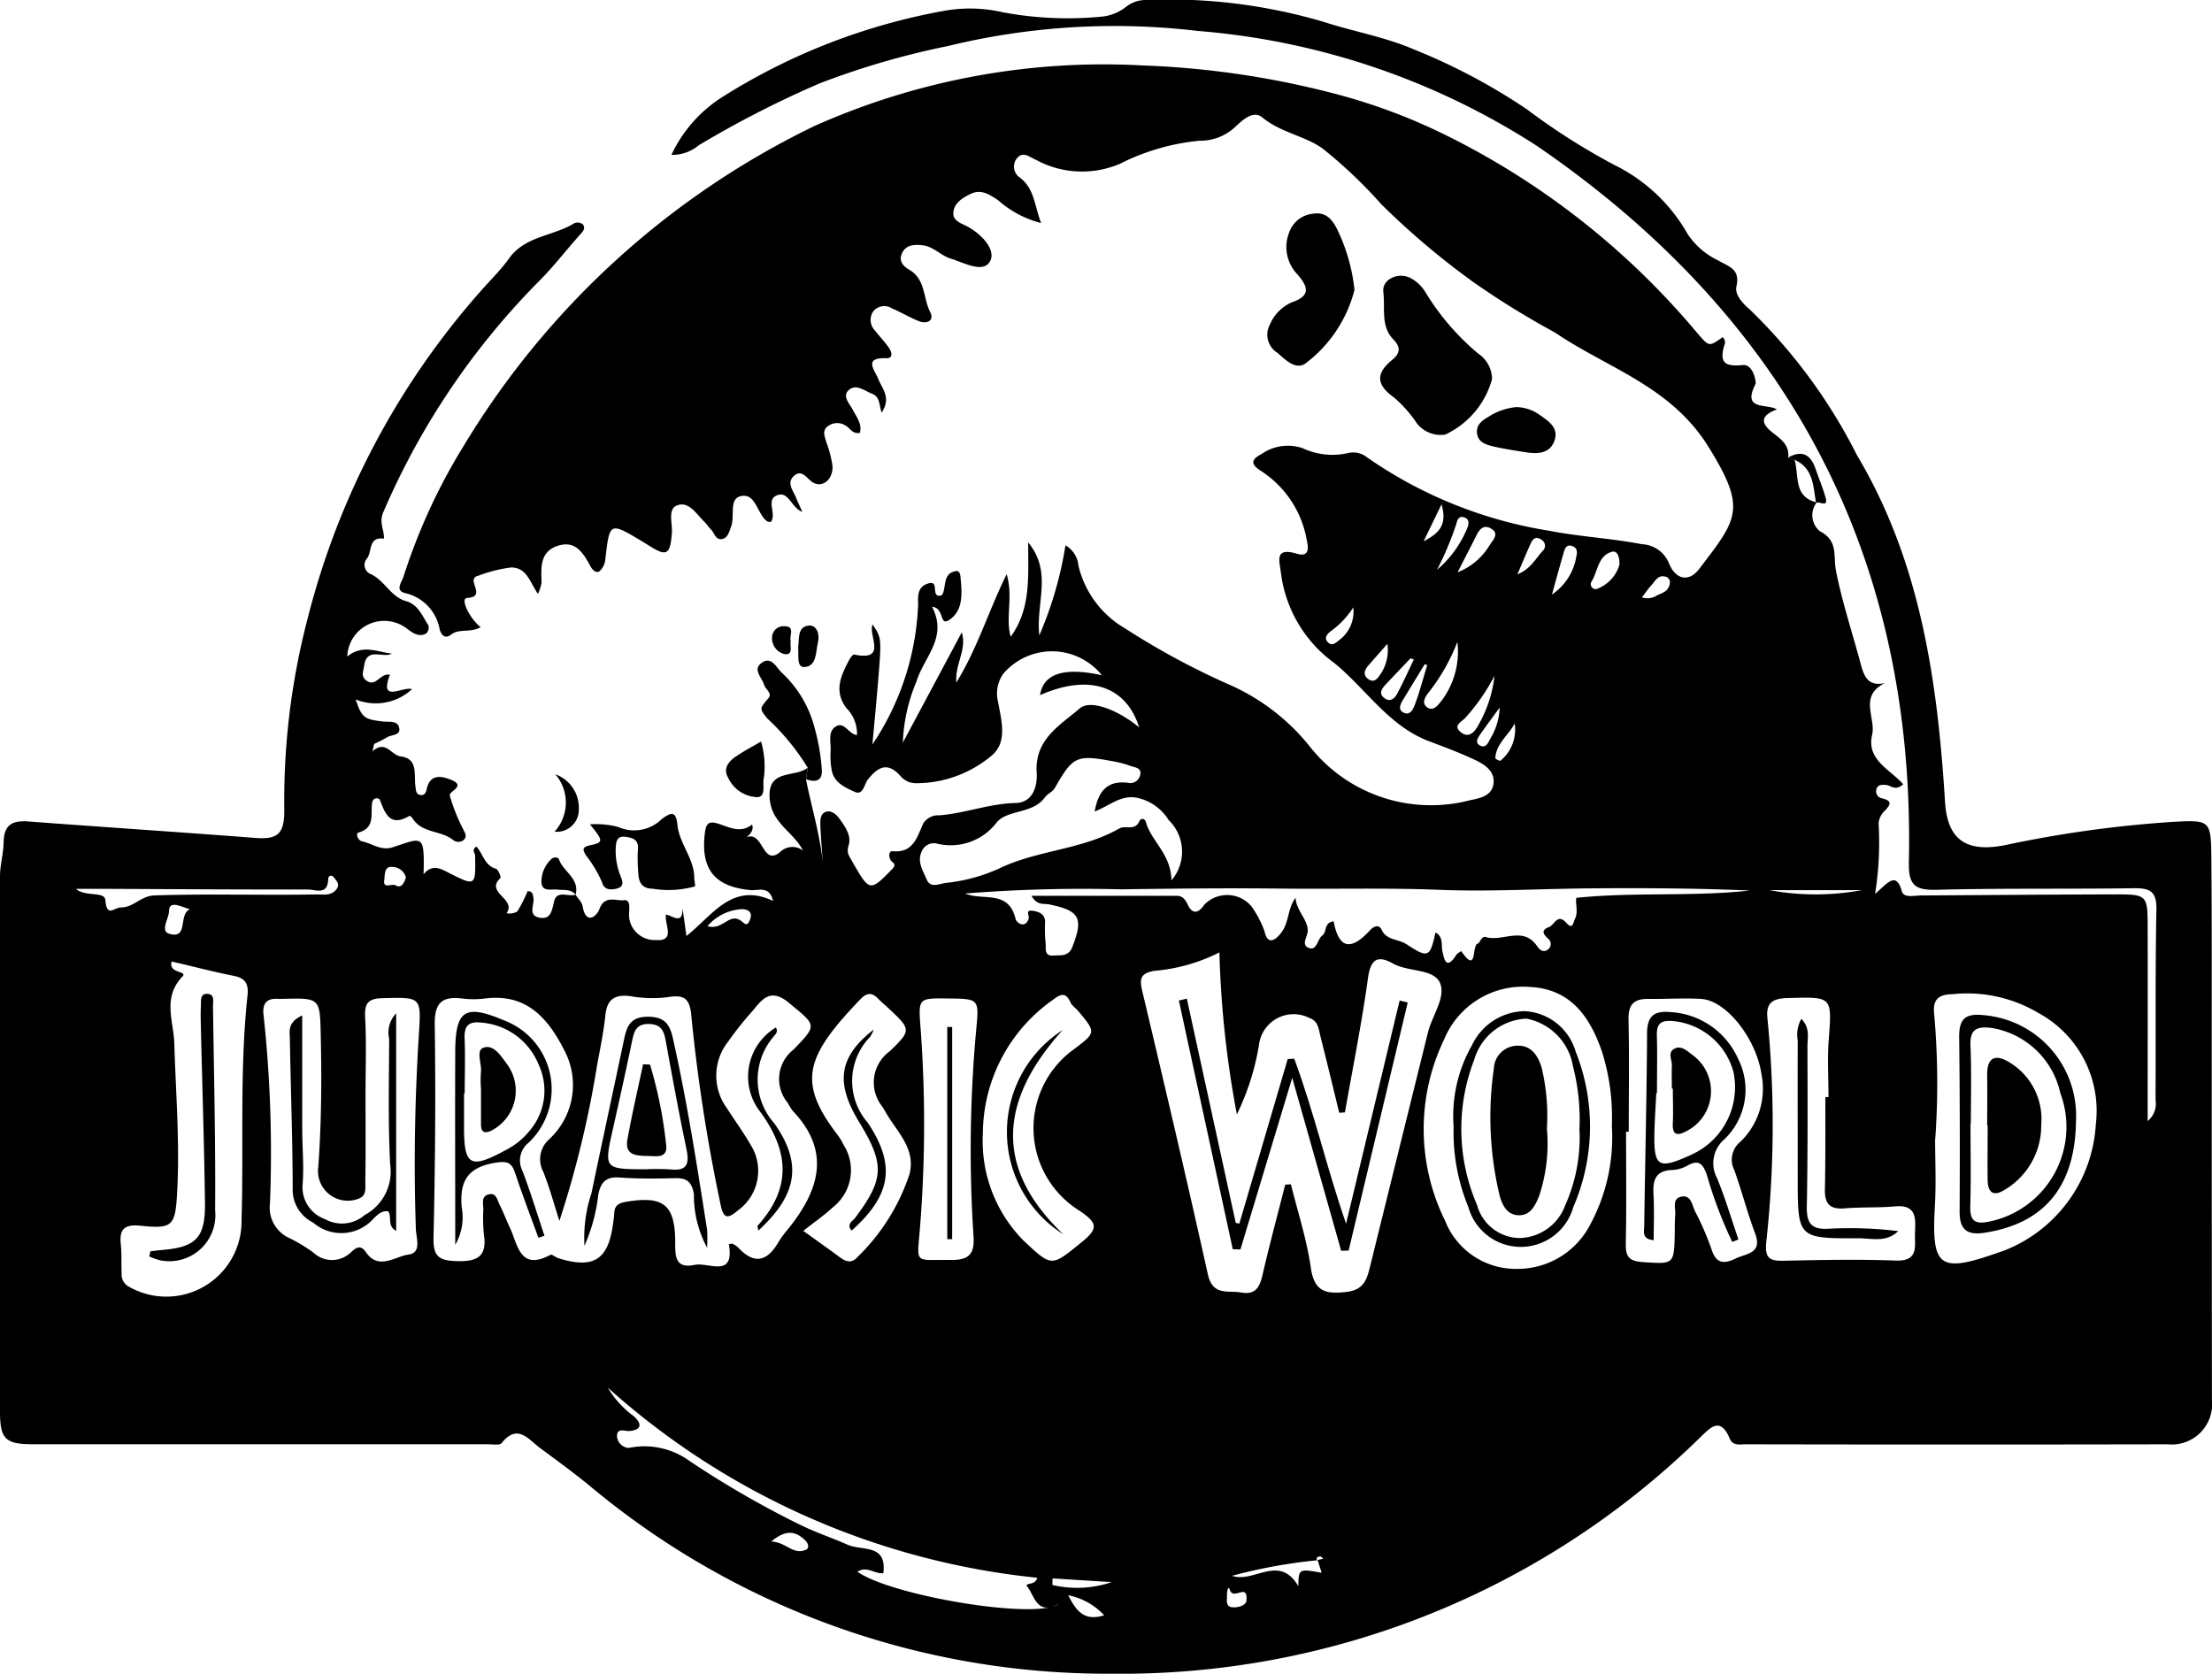 <svg xmlns="http://www.w3.org/2000/svg" width="77.757" height="58.836" viewBox="0 0 77.757 58.836">
  <g id="Artwork_27" data-name="Artwork 27" transform="translate(38.878 29.418)">
    <g id="Group_1664" data-name="Group 1664" transform="translate(-38.878 -29.418)">
      <path id="Path_11675" data-name="Path 11675" d="M20.233,31.456c.086.133.224.256.248.4.109.672.5.356.59.1.184-.506.6-.275.858-.311.278-.039.169.373.185.586a.9.9,0,0,0,.935.814c.718.054.3-.553.361-.894.221.025.59.389.583-.223l.137.974c.93-.73,1.6-1.908,3.044-1.233-.127-.548-.528-.356-.778-.378-1.282-.115-1.783-.742-1.614-2.04.045-.347.18-.387.48-.291.386.124.779.344,1.173.025.11.257-.226.46-.192.447.6-.235.547,1.044,1.182.518a.614.614,0,0,1,.805-.049c-.342-.653-1.069-.947-1.167-1.759-.137-1.146.879-.783,1.328-1.154l-.059.407c.192.967.484,1.916.59,2.909-.03-.447-.07-.893-.085-1.34-.005-.155.011-.354.178-.42.2-.08.387.09.477.213.2.275.446.613.343.946-.087.282,0,.356.127.587.6,1.052.616,1.073,1.4.26.177-.184.011-.218-.046-.3-.091-.14-.067-.338.057-.327.744.068.86-.5,1.088-.986a.618.618,0,0,1,.557-.276c.905-.068,1.759-.414,2.681-.432.611-.012.774-.6.743-1.062-.08-1.175.816-1.666,1.512-2.264.379-.326,1.352.056,2.09.666-.457-1.462-1.776-1.891-3.483-1.132.111-.757.844-.994,2.173-.7a2.251,2.251,0,0,0-3.465-.054,1.2,1.2,0,0,0-.184.993c.116.647.328,1.385-.193,1.857a4.127,4.127,0,0,1-2.72,1,.722.722,0,0,1-.5-.232c-.455-.528-.794-.36-1.163.1-.131.164-.163.574-.466.435-.322-.148-.712-.314-.8-.732a2.692,2.692,0,0,1-.044-.721c.016-.286-.107-.644.164-.833.314-.219.462.262.762.29a1.275,1.275,0,0,0-.374-.951c-.439-.587-.2-1.11.074-1.643.048-.093.149-.247.2-.237,1.185.248.487-.67.647-1.057.318.47.32.47.195,2-.059.721-.129,1.44-.2,2.219a9.463,9.463,0,0,0,1.607-4.918c-.008-.309-.022-.612.329-.734.436-.151.123.407.409.427.025-.009.1-.013.114-.046.146-.286.009-.749.477-.824.161-.026.159.19.17.313.049.519.071,1.084-.4,1.4-.366.247-.156-.411-.61-.461.569,1.09-.291,1.773-.546,2.628a6.018,6.018,0,0,0-.479,2.149l2.071-3.877c.19.615-.248,1.115-.191,1.765.74-1.2,1.114-2.474,1.768-3.809.239.815-.05,1.5.142,2.2.715-.986.613-2.092.615-3.318.866,1.063.265,2.1.391,3.271a13.155,13.155,0,0,0,.92-3.167.922.922,0,0,1,.457.721,3.482,3.482,0,0,0,1.639,2.2,26.577,26.577,0,0,0,3.683,1.986,7.466,7.466,0,0,1,2.813,2.17,5.426,5.426,0,0,0,5.634,1.882c.328-.066.747-.142.816-.553.073-.44-.28-.688-.619-.849-.53-.253-1.084-.46-1.634-.667-1.425-.536-2.216-1.835-3.33-2.745a4.629,4.629,0,0,1-1.883-3.156c-.046-.427-.256-.938.564-.693.43.129.408-.2.341-.486a3.636,3.636,0,0,0-1.594-2.416c-.363-.223-.393-.4,0-.6a1.614,1.614,0,0,1,1.453-.208,2.461,2.461,0,0,0,1.576.175.777.777,0,0,1,.683.145,15.45,15.45,0,0,0,6.418,2.584c1.054.206,2.163.262,3.241.47a1.08,1.08,0,0,1,.961.682c.227.557.691.67,1.06.185,1.346-1.768,1.682-2.1.321-4.293-1.33-2.141-3.553-2.76-5.4-4.019a28.954,28.954,0,0,1-2.872-1.776,27.246,27.246,0,0,1-3.229-2.732A16.553,16.553,0,0,0,46.591,5.3c-.59-.5-1.535-.607-2.214-1.169-.336-.278-.714.109-.98.352a1.793,1.793,0,0,1-1.229.464,7.826,7.826,0,0,0-2.792.807,3.39,3.39,0,0,1-2.955-.133c-.242-.1-.476-.341-.7-.021a.466.466,0,0,0,.139.65c.5.382.5.964.738,1.591a3.627,3.627,0,0,1-1.517-.807c-.3-.193-.588-.4-.964-.217-.268.134-.551.3-.6.609-.059.341.278.421.5.542.5.273,1,.82.787,1.214-.238.443-.924.048-1.38-.09-.345-.1-.618-.435-1.008-.472-.267-.026-.557-.023-.7.266s.036.475.252.6c.571.334.479.992.729,1.481.157.307-.112.438-.4.321-.323-.129-.625-.312-.946-.449a.494.494,0,0,0-.656.111.529.529,0,0,0,.064.67c.161.213.352.4.5.625.086.127.152.357-.107.347-.82-.031-.393.437-.282.721.14.358.47.668.122,1.19-.094-.279-.057-.552-.332-.659s-.556-.358-.814-.14.018.482.134.706c.131.255.33.489.248.805-.262.057-.342-.169-.5-.251a.537.537,0,0,0-.6,0c-.251.166-.135.373-.082.575a3.952,3.952,0,0,1,.22.851c.014.493-.381.777-.709.558-.207-.138-.382-.482-.667-.2-.237.236-.009.5.091.741.061.148.129.293.222.505-.389-.143-.475-.743-.886-.584s-.006.65-.219.94c-.046-.009-.107,0-.142-.031-.348-.265-.386-1-.917-.877-.424.095-.2.707-.339,1.068-.063.169-.108.393-.309.437-.235.052-.274-.213-.4-.335-.078-.073-.13-.173-.208-.246-.287-.271-.55-.748-.964-.607-.361.122-.178.621-.2.956-.059.8-.177.87-.844.441-.068-.044-.137-.085-.206-.127-1.144-.685-1.139-.685-1.291.644a.635.635,0,0,1-.208.41c-.115.082-.248-.054-.313-.175-.253-.469-.533-.935-1.169-.715-.615.213-.567.766-.55,1.285a1.6,1.6,0,0,1-.127.4c-.292-.419-.387-.927-.946-.93a5.018,5.018,0,0,0-1.146.289c-.5.112.345.739-.406.785-.242.015.091.721.483,1.024-.367.212-.748.035-1.04.263-.163.128-.316.09-.4-.178a1.587,1.587,0,0,0-1.182-1.274c-.415-.083-.155-.383-.093-.576a20.75,20.75,0,0,1,2.114-4.6A29.274,29.274,0,0,1,28.618,4.435,24.953,24.953,0,0,1,40.153,2.3a30.983,30.983,0,0,1,6.978,1.05,20.554,20.554,0,0,1,3.635,1.372,27.245,27.245,0,0,1,8.909,7c.406.463.389.478.882.13a.247.247,0,0,1,.054.293c-.174.607.021.752.654.687.363-.037.482.6.444.671-.486.946.407.674.752.889-.466.176-.653.411-.179.792.29.234.631.441.578.9l.222.078c.167.548-.052,1.3.779,1.5a.731.731,0,0,0,.113,1.013c.656.336.463.87.565,1.389.216,1.1.576,2.177.867,3.266.115.43.248.816.854.682-.934.455-.311,1.227-.45,1.819-.209.891.649,1.222,1.091,1.739-.277.25-.43.038-.6.024-.133-.01-.291-.02-.337.14a.251.251,0,0,0,.165.324c.393.085.349.221.108.459a.676.676,0,0,0-.2.424,11.449,11.449,0,0,1-.124,2.483c.43-.367.739-.817.941-.094.068.245.423.151.661.149,2.253-.014,4.506-.032,6.759-.039,1.21,0,1.218,0,1.221,1.16.006,2.2,0,4.4,0,6.81a.789.789,0,0,0,.278-.736c.009-2.232-.013-4.464.03-6.7.012-.64-.226-.758-.8-.75-2.311.034-4.624-.005-6.935.055-.78.02-.983-.189-.966-.978.227-10.756-4.245-19.117-13.056-25.159A25.72,25.72,0,0,0,42.107,1.088a24.737,24.737,0,0,0-8.8.534,27.991,27.991,0,0,0-4.5,1.311A36.31,36.31,0,0,0,24.573,5.1a1.466,1.466,0,0,1-.971.344,4.834,4.834,0,0,1,1.77-2.021,21.822,21.822,0,0,1,7.9-3.057,5.137,5.137,0,0,1,1.981.066A12.383,12.383,0,0,0,38.774.58,1.647,1.647,0,0,0,39.58.243,1.12,1.12,0,0,1,40.238,0a19.264,19.264,0,0,1,6.294.769c1.042.34,2.174.533,3.194.978a21.161,21.161,0,0,1,3.954,2.1A23.2,23.2,0,0,0,56.751,5.8a5.993,5.993,0,0,1,2.573,2.427,2.665,2.665,0,0,0,1.061.922c.384.226.8.3.653.929-.062.272.22.591.475.806a18.951,18.951,0,0,1,3.759,5.109c2.233,3.743,2.836,7.932,3.1,12.193.084,1.353.763,1.793,2.123,1.521a41.131,41.131,0,0,1,5.923-.818c1.283-.067,1.3-.043,1.316,1.27.02,2.232.013,4.464.014,6.7q0,6.172.006,12.344a1.418,1.418,0,0,1-1.549,1.569q-7.42.015-14.84,0c-.206,0-.452.061-.561-.2-.344-.822-.715-.347-1.064-.017A29.064,29.064,0,0,1,39.09,58.836a28.345,28.345,0,0,1-18.369-6.612c-.562-.459-1.148-.887-1.732-1.318-.411-.3-.79-.883-1.355-.177-.068.085-.308.042-.468.042q-7.985,0-15.969,0C.181,50.771,0,50.6,0,49.605q-.008-9.4,0-18.8c0-.4.122-.8.128-1.2.01-.607.3-.771.87-.728,2.656.2,5.314.374,7.969.578.789.06,1.04-.124,1.026-1.021a25.3,25.3,0,0,1,.823-6.7A27.551,27.551,0,0,1,16.95,10.175c.32-.362.669-.7.951-1.1.57-.788,1.555-.771,2.291-1.231a.3.3,0,0,1,.289.037c.116.12.017.249-.073.347-.5.554-.961,1.163-1.483,1.679a26.215,26.215,0,0,0-5.45,8.095c-.163.364.036.625.022.934-.554-.079-.411.448-.592.69a.345.345,0,0,0,.115.55c.5.222.709.8,1.247.954.444.124.577.531.794.856a.291.291,0,0,1-.072.276c-.253.159-.486-.019-.665-.147a1.3,1.3,0,0,0-2.117.964c.533-.435,1.043-.168,1.568-.1-.322.173-.883-.257-.978.441-.026.193-.116.353.077.5.347.258.486-.274.832-.2-.384,1.017.436.4.777.506a1.875,1.875,0,0,1-1.979.362c.212.637.292.7.968.776.209.022.5-.039.557.208.074.3-.28.243-.435.355a4.722,4.722,0,0,1-.425.215c-.032.018-.03.1-.078.271.474-.419.648.134,1,.179.621.078.452.651.513,1.057.021.14.013.278.188.3.132.015.183-.09.205-.2.118-.561.535-.47.87-.332.53.219-.092.4-.057.547a6.451,6.451,0,0,0,.455,1.153c.069.15.184.288.019.424a.3.3,0,0,1-.374-.027c-.425-.325-1.072-.223-1.4-.735-.027-.043-.1-.109-.116-.1-.669.4-.85-.054-1.039-.558-.028-.075-.244-.111-.276.11-.055.387.117.868-.475,1.036-.117.033-.015.28.116.307.358.073.671.343,1.077.212,1.065-.343,1.127-.5,1.093.95.286-.361.584-.209.833-.081,1,.508,1,.518.978-.58,0-.093-.138-.183.044-.316.232.246.288.672.689.781.081.022.186.3.157.327-.55.512.559.726.225,1.22-.031.046.306.04.383-.069a4.8,4.8,0,0,0,.347-.689c.165-.006.179.1.2.2.065.252-.225.654.232.732.394.067.424-.267.5-.573.1-.41.5-.15.752-.238ZM46.315,54.837l.2-.041c-.032-.028-.063-.078-.1-.08-.08,0-.155.021-.12.133a18.537,18.537,0,0,0-2.985.545c.77.272,1.656-.785,2.329.365.013-.614.013-.614.825-.471l.016.026-.018-.018ZM42.865,33.48a6.2,6.2,0,0,1-2.288.648c-.49.089-.526.279-.424.709.787,3.317,1.569,6.636,2.307,9.964.17.767.714.554,1.179.635.5.087.642-.191.74-.613.247-1.065.53-2.121.8-3.18l.2-.01c.242.978.559,1.945.7,2.937.124.849.534.927,1.255.845.662-.076.734-.519.85-.988q1.005-4.066,2.011-8.132c.148-.595.646-1.251.42-1.75s-1.105-.371-1.644-.672-.79-.168-.883.508c-.218,1.582-.535,3.15-.811,4.723l-.2.013c-.22-.9-.436-1.8-.662-2.691-.063-.25-.068-.531-.394-.645a1.226,1.226,0,0,0-1.763.938,8.781,8.781,0,0,1-.779,2.454A35.49,35.49,0,0,1,42.865,33.48Zm-23.2,9.438c-.187-.577-.344-1.166-.569-1.729a.936.936,0,0,1,.2-1.133,2.594,2.594,0,0,0,.552-3.113c-.577-1.143-1.334-2.03-2.8-1.842a3.283,3.283,0,0,1-.8,0c-.712-.086-.978.15-.966.923.037,2.5.014,5-.043,7.5-.015.671.222.79.824.809.721.022,1.064-.169.947-.938a6.032,6.032,0,0,1-.02-.886c0-.2-.09-.468.209-.527.252-.051.281.208.36.362.135.262.236.541.363.808.284.6.342,1.541,1.43.959.053-.028.173.086.268.116,1.236.39,1.759.066,1.927-1.191.018-.133.041-.266.046-.4.012-.271.173-.348.416-.389,1.311-.22,1.719.1,1.726,1.4,0,.492-.019.965.686.817.49-.1,1.408.481,1.2-.727.074-.011.107-.026.125-.016a.75.75,0,0,1,.2.13c.573.623,1.032.488,1.427-.2a3.7,3.7,0,0,1,.335-.453c1.084-1.349,1.526-2.718.15-4.157a2.244,2.244,0,0,1-.168-.274A1.307,1.307,0,0,1,27.89,36.9c.863-.886.8-.851-.149-1.64-.708-.589-.985-.062-1.344.341a12.082,12.082,0,0,0-.8,1.013,1.931,1.931,0,0,0-.051,2.333c.274.431.579.842.832,1.284a1.711,1.711,0,0,1-.423,2.307c-.39.334-.534.306-.634-.241a60.283,60.283,0,0,1-1.013-6.526c-.048-.682-.247-.822-.875-.712a4.472,4.472,0,0,1-1.284-.042c-.527-.064-.808.1-.867.661-.061.587-.182,1.168-.29,1.749A35.819,35.819,0,0,1,19.665,42.918ZM12.849,38.5c0,1.019.009,2.039-.007,3.058,0,.219.052.5-.278.594a1.045,1.045,0,0,1-1.377-1.124c.115-1.555.123-3.111.087-4.668-.029-1.28-.029-1.28-1.335-1.247-.054,0-.108,0-.161,0-.437-.03-.566.2-.51.6A44.945,44.945,0,0,1,9.49,42.3a1.175,1.175,0,0,0,.7,1.231,5.621,5.621,0,0,1,.825.5.952.952,0,0,0,1.312,0c.134-.117.325-.325.529-.022.446.662,1.025.158,1.508.092.466-.064.265-.579.255-.892-.078-2.256-.038-4.51.1-6.761.089-1.413.118-1.394-1.275-1.359-.493.012-.637.169-.609.67C12.885,36.677,12.848,37.591,12.849,38.5ZM6.034,33.8c-.123.438.581.317.376.532-.708.743-.305,1.567-.282,2.355.052,1.771.2,3.541.094,5.313-.064,1.107-.186,1.2-1.269,1.09-.52-.055-.768.068-.708.632.037.346.016.7.03,1.047a.481.481,0,0,0,.258.463,2.645,2.645,0,0,0,3.958-2.346c.079-2.631-.072-5.268.21-7.893.04-.371-.05-.606-.472-.686C7.5,34.163,6.776,33.971,6.034,33.8Zm27.9-2.388c.623.264,1.518-.149,1.766.892.032.136.329.351.459,0,.042-.111-.15-.336.158-.285.214.036.423.114.42.4a4.783,4.783,0,0,0,.017.722c.025.176-.07.477.273.45.248-.02.53.049.667-.3.4-1.022.265-1.28-.824-1.5-.176-.036-.415.051-.61-.3,1.777,0,3.445,0,5.114,0,.2,0,.295.134.39.332.148.307.356.3.57-.02a1.117,1.117,0,0,1,1.675.08,3.8,3.8,0,0,1,.439.844c.09.435.315.412.585.069.287-.364.222-.856.509-1.237.024.456.43.76.429,1.159,0,.2-.244.488.023.6.3.128.309-.3.487-.43s.044-.451.4-.5c.194,1.043.664.992,1.29.3.071-.079.288-.238.395-.006.174.38.59.323.873.509.774.508.827.461,1.022-.41.276.145.2.413.24.637.068.347.152.683.494.147.036-.057.113-.088.171-.131.586.855.357-.237.589-.265.051-.006.129-.273.265-.231.593.186,1.325-.409,1.818.33.092.138.244.241.4.087A.233.233,0,0,0,54.421,33c-.169-.155-.265-.3.023-.407.2-.072.3-.5.613-.155.23.254.235.022.311-.146.119-.261,0-.528.045-.73,2.047-.211,4.078-.033,6.1-.257-1.837-.08-3.675-.09-5.512-.077-1.805.012-3.613.124-5.414.052-1.852-.074-3.7-.021-5.55-.043-1.879-.022-3.759,0-5.638.026A52.186,52.186,0,0,0,33.931,31.409ZM56.66,39.584a7.683,7.683,0,0,0-.348-2.618c-.42-1.223-1.1-2.193-2.506-2.269a3,3,0,0,0-3.041,1.841,7.272,7.272,0,0,0,.033,6.374,2.668,2.668,0,0,0,2.524,1.693,2.874,2.874,0,0,0,2.6-1.6A6.443,6.443,0,0,0,56.66,39.584Zm7.5-1.019h.116c0-.67-.042-1.343.008-2.009.115-1.535.134-1.516-1.435-1.472-.539.015-.789.161-.716.749a37.871,37.871,0,0,1-.049,7.87c-.046.547.15.626.617.616,1.313-.028,2.628-.055,3.94-.006.817.03.661-.511.675-.962.016-.479.089-1.013-.7-.943-.586.053-1.18.02-1.767.07-.48.041-.7-.125-.7-.617C64.172,40.762,64.165,39.663,64.165,38.565Zm-6.911,1.22H57.16c0,1.316.017,2.632-.01,3.947-.009.448.126.6.58.633,1.119.074,1.117.1,1.142-1.026,0-.215,0-.43.016-.644s-.114-.553.2-.625c.361-.085.391.294.5.517a10.05,10.05,0,0,1,.576,1.328c.16.51.437.526.844.328.378-.184.957-.171.687-.888s-.466-1.485-.729-2.217a.81.81,0,0,1,.211-1,2.587,2.587,0,0,0,.745-2.361c-.179-1.258-1.235-2.609-2.125-2.662-.615-.036-1.234.008-1.851,0-.5-.006-.71.185-.7.72C57.276,37.153,57.254,38.47,57.254,39.785Zm10.775.25c0,.779.038,1.56-.007,2.337-.127,2.194.14,2.4,2.27,1.645.051-.018.1-.031.153-.051a5.081,5.081,0,0,0,3.233-4.446,3.908,3.908,0,0,0-2.019-3.911,4.894,4.894,0,0,0-3.015-.66c-.54.009-.708.219-.645.737A27.648,27.648,0,0,1,68.029,40.035ZM28.236,43.269c.461.331.875.622,1.281.924.22.164.419.23.631-.009a7.208,7.208,0,0,0,1.822-2.906c.235-.908-.45-1.495-.837-2.181-.04-.07-.082-.139-.126-.206a1.354,1.354,0,0,1,.267-1.934c.774-.747.757-.765-.059-1.53-.118-.11-.244-.212-.355-.328-.214-.221-.393-.2-.608.02-1.96,2.041-2.232,2.922-.8,4.789a2.29,2.29,0,0,1,.207.345,1.656,1.656,0,0,1-.378,2.184C28.974,42.723,28.622,42.965,28.236,43.269Zm6.314-3.422a4.978,4.978,0,0,0,1.426,3.76c1.013.95.978.925,2.054.054.611-.494.528-.686-.095-1.108a3.415,3.415,0,0,1-.2-5.657c.8-.6.8-.6.162-1.36-.086-.1-.215-.181-.267-.3-.165-.363-.344-.3-.611-.093A5.771,5.771,0,0,0,34.55,39.847Zm6.63-8.9a1.549,1.549,0,0,0-.105-2.126,1.712,1.712,0,0,0-1.165-.787c-.537-.073-.93.3-1.429.493.126-.729.454-1.094,1.158-1.01a.362.362,0,0,0,.44-.262c.067-.277-.194-.273-.346-.332a3.466,3.466,0,0,0-.619-.163c-1.278-.237-1.4-.173-2.037.945-.075.132-.256.2-.347.326-.432.6-1.345.415-1.714.906a2.031,2.031,0,0,1-2.09.716.458.458,0,0,0-.52.267c-.183.37.042.685.166.989.134.328.423.162.693.126a5.993,5.993,0,0,0,1.847-.5c1.351-.657,2.919-.656,4.238-1.413.209-.12.546.1.7-.253.054-.124.2-.1.232.03C40.464,29.574,41.154,29.995,41.181,30.945ZM33.353,35.1c-1.087-.015-1.071-.016-.993,1.038a45.784,45.784,0,0,1-.019,7c-.106,1.346-.226,1.134,1.072,1.153.615.009.853-.173.809-.834a46.205,46.205,0,0,1,.1-7.322C34.421,35.115,34.391,35.113,33.353,35.1Zm3.1,20.362a26.612,26.612,0,0,1-15.089-6.684,3.378,3.378,0,0,0,.926,1.014c.239.226.317.467-.16.512-.162.015-.434-.126-.442.173a.44.44,0,0,0,.417.422,2.694,2.694,0,0,1,2.12.449A33.642,33.642,0,0,0,28.123,53.6c.548.269,1.118.457,1.668.7.518.23,1.391-.043,1.261,1-.292.046-.574-.267-.91-.05,1.158.84,6.328,1.717,7.084,1.123-.771.441-.854-.266-1.111-.594C35.988,55.615,36.417,55.753,36.457,55.46ZM2.667,31.247c.339.294,1.008.072,1.036.394.055.634.306.256.553.258.45,0,.68-.405,1.179-.422,1.9-.064,3.806,0,5.708-.035.231,0,.485.056.674-.168.151-.178.019-.3-.07-.418s-.205-.089-.211.059c-.021.57-.451.353-.717.353-2.281.005-4.563-.011-6.844-.021C3.539,31.245,3.1,31.247,2.667,31.247Zm48.563-8.68a6.862,6.862,0,0,1-1.062,1.841c-.087.136-.177.3-.028.434.193.168.35.017.47-.129A2.857,2.857,0,0,0,51.23,22.567Zm1.305,1.19a7.031,7.031,0,0,1-1.042,1.495c-.122.123-.433.264-.135.493.258.2.446.022.577-.2A4.456,4.456,0,0,0,52.535,23.757Zm-1.3-3.638a2.292,2.292,0,0,0,1.131-.957c.111-.175.375-.418.013-.6-.251-.124-.386.072-.49.279C51.7,19.225,51.5,19.6,51.238,20.119Zm5.689-.267c.02-.259-.071-.508-.257-.456-.5.137-.495.688-.723,1.051a.173.173,0,0,0,.182.259A1.3,1.3,0,0,0,56.927,19.852Zm-6.413.181a3.79,3.79,0,0,0,1.063-1.462c.061-.135.1-.335-.127-.391-.174-.043-.224.108-.253.237A11.387,11.387,0,0,1,50.514,20.034ZM6.678,31.961c-.3-.073-.729-.34-.736.068,0,.254-.331.706.02.8C6.639,33.015,6.256,32.14,6.678,31.961ZM49.7,23.182l-.121-.038q-.437.461-.874.923c-.142.149-.245.318-.041.473s.362.015.454-.161C49.325,23.986,49.509,23.582,49.7,23.182ZM54.554,20.9a2,2,0,0,0,.863-1.371c.036-.142.014-.269-.132-.327-.216-.087-.275.075-.32.232C54.836,19.881,54.712,20.331,54.554,20.9ZM62.2,31.292a8.914,8.914,0,0,0,3.244,0Zm-8.862-11.1c.471-.193.635-.547.881-.816a.243.243,0,0,0-.043-.407c-.19-.136-.3-.017-.37.141C53.655,19.443,53.517,19.779,53.338,20.194ZM50.17,23.379l-.088-.03c-.244.4-.489.8-.731,1.2-.1.159-.232.379-.032.49.265.148.37-.137.435-.317C49.914,24.28,50.034,23.827,50.17,23.379ZM39.078,55.616,37,55.486l-.006.23A3.764,3.764,0,0,0,39.078,55.616ZM27.111,54.19c.525.015.762.491,1.227.286.115-.051.081-.221-.038-.334C27.974,53.835,27.642,53.745,27.111,54.19ZM47.571,21.352a3.05,3.05,0,0,1-.807.848c-.135.112-.23.247-.067.394.122.111.246.021.347-.068A1.251,1.251,0,0,0,47.571,21.352Zm-8.757,35.43a2.369,2.369,0,0,0-1.264-.705C37.824,56.615,38.1,57.008,38.814,56.782ZM48.77,22.633c-.262.3-.468.529-.67.763-.137.159-.2.336,0,.477.222.154.338-.043.439-.19A1.522,1.522,0,0,0,48.77,22.633Zm-23.9,9.926c.543.153.758-.475,1.162-.2.147.1.225.242.33-.024s-.049-.359-.254-.376A1.7,1.7,0,0,0,24.869,32.559Zm28.376-7.124c-.231.421-.655.711-.682,1.217,0,.028.154.108.183.087A1.411,1.411,0,0,0,53.245,25.435ZM57.716,21a.629.629,0,0,0,.549-.081c.2-.079.4-.156.432-.412a.2.2,0,0,0-.161-.238c-.272-.066-.358.176-.5.32C57.933,20.7,57.846,20.836,57.716,21Zm-13.9,35.275c.054-.668-.455.012-.584-.389-.06-.187-.107.108-.1.158.01.188-.085.472.253.46C43.588,56.5,43.79,56.416,43.814,56.277Zm8.9-31.4c-.258.354-.473.639-.676.932-.085.123-.208.294-.015.4s.287-.084.351-.22A2.29,2.29,0,0,0,52.718,24.876Zm-2.044-7.144-.63,1.3C50.486,18.785,50.91,18.533,50.674,17.732ZM14.269,30.843a.5.5,0,0,0-.469-.367c-.308-.038-.265.29-.292.461-.051.331.263.107.4.187C14.108,31.244,14.214,31.03,14.269,30.843Z" transform="translate(0 0)"/>
      <path id="Path_11676" data-name="Path 11676" d="M1441.019,290.94a3.034,3.034,0,0,1-1.645,1.947,1.063,1.063,0,0,1-1-.4,4.476,4.476,0,0,0-.794-.9c-.626-.441-.66-.844-.077-1.32.278-.227.328-.437.045-.727-.451-.463-.28-1.107-.349-1.66-.06-.48.589-.739,1.014-.462a1.338,1.338,0,0,1,.455.447,8.686,8.686,0,0,0,1.875,2.183A1.078,1.078,0,0,1,1441.019,290.94Z" transform="translate(-1388.571 -277.61)"/>
      <path id="Path_11677" data-name="Path 11677" d="M1322.359,225a4.681,4.681,0,0,1-1.667,2.543c-.363.321-.745-.071-1.04-.331a.746.746,0,0,1-.269-.989,1.489,1.489,0,0,1,.771-.786c.68-.23.576-.549.2-.983a1.381,1.381,0,0,1-.283-1.492.982.982,0,0,1,.844-.641c.418-.066.642.176.816.509A6.373,6.373,0,0,1,1322.359,225Z" transform="translate(-1274.746 -214.809)"/>
      <path id="Path_11678" data-name="Path 11678" d="M607.784,847.932a3.171,3.171,0,0,1,.985.089,1.383,1.383,0,0,0,1.541-.275c.306-.224.5-.314.55.2.062.662.594,1.186.592,1.876,0,.1.05.279.019.293a3.437,3.437,0,0,1-1.489.079c-.341,0-.475-.2-.494-.507a6.083,6.083,0,0,1-.017-.882c.029-.345-.188-.4-.437-.434-.325-.045-.329.2-.344.412a2.383,2.383,0,0,0,.161.942c.052.153.182.379-.107.461-.219.062-.461.057-.53-.207a4.178,4.178,0,0,0-.571-.958c-.1-.182-.167-.287.161-.356C608.269,848.569,608.257,848.511,607.784,847.932Z" transform="translate(-587.047 -818.954)"/>
      <path id="Path_11679" data-name="Path 11679" d="M790.586,692.166l.059-.407a8.183,8.183,0,0,0-1.416-1.725c-.292-.362-.273-.35.036-.716.149-.176-.105-.309-.152-.471-.075-.26-.422-.54-.078-.777s.51.176.7.351a4.014,4.014,0,0,1,1.149,1.924,7.292,7.292,0,0,1,.254,1.439C791.185,692.219,790.945,692.291,790.586,692.166Z" transform="translate(-762.253 -664.774)"/>
      <path id="Path_11680" data-name="Path 11680" d="M1539.267,423.894a1.444,1.444,0,0,1,.825.272c.3.211.672.443.531.884-.151.471-.573.5-1,.434-.394-.063-.79-.121-1.177-.213-.258-.061-.536-.155-.556-.487-.017-.279.191-.425.4-.546A2.174,2.174,0,0,1,1539.267,423.894Z" transform="translate(-1485.972 -409.583)"/>
      <path id="Path_11681" data-name="Path 11681" d="M757.221,772.084a3.151,3.151,0,0,1,.1,1.271c-.062.24.093.665-.229.686a1.177,1.177,0,0,1-1.025-.676c-.189-.319,0-.572.262-.749C756.607,772.425,756.908,772.268,757.221,772.084Z" transform="translate(-730.468 -746.018)"/>
      <path id="Path_11682" data-name="Path 11682" d="M564.933,894.144c-.175-.226-.429-.164-.663-.192-.213-.026-.539.1-.552-.277a1.1,1.1,0,0,1,.341-.789c.085-.09.247-.082.278.007.151.435.734.668.581,1.242Z" transform="translate(-544.686 -862.68)"/>
      <path id="Path_11683" data-name="Path 11683" d="M577.426,808.3a1.522,1.522,0,0,0,.028-2.017,1.248,1.248,0,0,1,.825,1.226A.773.773,0,0,1,577.426,808.3Z" transform="translate(-557.932 -779.064)"/>
      <path id="Path_11684" data-name="Path 11684" d="M831.038,652.094c.047-.284-.038-.712.353-.766.314-.044.41.326.346.582-.083.328-.035.848-.475.873C830.971,652.8,831.067,652.361,831.038,652.094Z" transform="translate(-802.982 -629.335)"/>
      <path id="Path_11685" data-name="Path 11685" d="M1862.155,472.717l-.222-.078c.507-.287.8-.085.968.417.111.328.251.647.344.979.114.4-.232.117-.334.2C1862.81,473.656,1862.828,473.014,1862.155,472.717Z" transform="translate(-1799.073 -456.555)"/>
      <path id="Path_11686" data-name="Path 11686" d="M804.5,652.6c-.043.176.106.506-.208.472a.573.573,0,0,1-.45-.582.4.4,0,0,1,.414-.4C804.68,652.081,804.435,652.42,804.5,652.6Z" transform="translate(-776.703 -630.076)"/>
      <path id="Path_11687" data-name="Path 11687" d="M1229.352,1048.7l-1.895-8.744.28-.066,1.72,7.883.126.026,1.7-5.784.23-.014c.7,1.889,1.147,3.861,1.822,5.8l1.882-7.843.285.068-2.077,8.72-.263.007-1.72-6.08-1.821,6.034Z" transform="translate(-1186.017 -1004.785)"/>
      <path id="Path_11688" data-name="Path 11688" d="M473.8,1061.653c0-2.417-.01-4.61,0-6.8.009-1.459.35-1.665,1.714-1.088a2.586,2.586,0,0,1,.865,4.3.8.8,0,0,0-.22.983c.289.751.521,1.524.777,2.288l-.214.071c-.268-.741-.551-1.477-.8-2.225-.128-.39-.238-.49-.725-.41-.984.163-1.249.673-1.169,1.572A1.908,1.908,0,0,1,473.8,1061.653Zm.336-5.32h-.027c0,.376,0,.753,0,1.129-.008,1.428.206,1.55,1.488.851a2.569,2.569,0,0,0,.808-.657,2.165,2.165,0,0,0,.322-2.345,2.366,2.366,0,0,0-1.971-1.463c-.44-.058-.649.063-.627.548C474.155,1055.041,474.132,1055.687,474.132,1056.333Z" transform="translate(-457.797 -1017.896)"/>
      <path id="Path_11689" data-name="Path 11689" d="M607.938,1066.707a4.987,4.987,0,0,1,.246-1.849c.377-1.81.77-3.617,1.15-5.426.1-.454.227-.773.815-.778s.787.244.9.766c.5,2.226.848,4.476,1.2,6.727a5.171,5.171,0,0,1,0,.626,3.909,3.909,0,0,1-.464-1.892c-.086-.464-.279-.562-.687-.552-.644.015-1.29.023-1.931-.024-.487-.036-.666.186-.744.617A6.192,6.192,0,0,1,607.938,1066.707Zm2.142-2.691a8.416,8.416,0,0,1,.885.005c.587.062.665-.2.559-.711-.263-1.258-.495-2.523-.725-3.788-.063-.348-.147-.6-.583-.614s-.531.235-.6.581c-.212,1.023-.438,2.043-.667,3.062C608.62,1064.009,608.616,1064.008,610.08,1064.016Z" transform="translate(-587.393 -1022.912)"/>
      <path id="Path_11690" data-name="Path 11690" d="M778.6,1077.057c-.02-.119-.037-.155-.027-.167,1.231-1.364,1.106-2.674.021-4.106a2.015,2.015,0,0,1,.621-2.866c.1.155-.024.248-.1.346a2.314,2.314,0,0,0,.046,3.022C780.163,1074.709,779.967,1075.8,778.6,1077.057Z" transform="translate(-751.943 -1033.798)"/>
      <path id="Path_11691" data-name="Path 11691" d="M301.939,1055.22c0,1.33,0,2.659,0,3.989,0,.644.064,1.292.015,1.932a1.187,1.187,0,0,0,.785,1.238,1.215,1.215,0,0,0,1.392-.141,1.73,1.73,0,0,0,.9-1.774c-.078-1.473-.041-2.952-.036-4.429a.96.96,0,0,1,.246-.887v7.646c-.335-.187-.134-.492-.283-.689-.234-.034-.392.139-.532.277a1.51,1.51,0,0,1-2.1.122,1.287,1.287,0,0,1-.722-1.217c-.005-1.745-.069-3.49-.1-5.234C301.5,1055.771,301.413,1055.464,301.939,1055.22Z" transform="translate(-291.315 -1019.524)"/>
      <path id="Path_11692" data-name="Path 11692" d="M155.363,1043.753c.128-.015.256-.034.384-.044,1.221-.1,1.548-.423,1.532-1.668-.027-2.038-.094-4.074-.143-6.112-.006-.268-.014-.537,0-.8.009-.173-.041-.44.23-.426s.192.281.195.448c.034,2.386.092,4.773.075,7.158a1.619,1.619,0,0,1-1.9,1.767,1.722,1.722,0,0,1-.417-.146Z" transform="translate(-150.074 -999.766)"/>
      <path id="Path_11693" data-name="Path 11693" d="M1513.3,1056.861a5.016,5.016,0,0,1,.644-2.858,2.079,2.079,0,0,1,1.863-1.2,1.97,1.97,0,0,1,1.781,1.415,7.128,7.128,0,0,1-.083,5.478,1.915,1.915,0,0,1-3.688-.011A6.9,6.9,0,0,1,1513.3,1056.861Zm4.426.035a7.553,7.553,0,0,0-.229-2.153,2.049,2.049,0,0,0-1.636-1.677,2,2,0,0,0-1.838,1.448,6.739,6.739,0,0,0,.1,5.1,1.572,1.572,0,0,0,1.484,1.164,1.748,1.748,0,0,0,1.611-1.139A5.862,5.862,0,0,0,1517.721,1056.9Z" transform="translate(-1462.202 -1017.257)"/>
      <path id="Path_11694" data-name="Path 11694" d="M1871.615,1060.87c.316.319.215.655.215.956.005,1.878.014,3.757-.022,5.634-.011.588.148.824.766.788a13.991,13.991,0,0,1,2.447.084c-.425.413-.932.25-1.4.251-2.133.008-2.132,0-2.133-2.123,0-1.61-.005-3.22,0-4.83A1.144,1.144,0,0,1,1871.615,1060.87Z" transform="translate(-1808.294 -1025.054)"/>
      <path id="Path_11695" data-name="Path 11695" d="M1714.778,1061.8a15.076,15.076,0,0,1-.893-2.357c-.134-.372-.273-.556-.678-.326a1.2,1.2,0,0,1-.536.156c-.587.016-.69.355-.661.855.031.531.007,1.066.007,1.613-.426-.039-.336-.307-.333-.489.031-2.255.088-4.511.1-6.766,0-.6.222-.818.811-.764a2.771,2.771,0,0,1,2.394,1.652,2.407,2.407,0,0,1-.495,2.827,1.1,1.1,0,0,0-.256,1.344c.293.706.509,1.445.758,2.17Zm-2.646-5.229h-.023c-.023.455-.055.909-.066,1.364-.029,1.24.131,1.336,1.3.8a2.765,2.765,0,0,0,.283-.15,2.6,2.6,0,0,0,1.194-2.762,2.43,2.43,0,0,0-2.136-1.786c-.438-.035-.569.109-.555.526C1712.148,1055.236,1712.132,1055.906,1712.132,1056.576Z" transform="translate(-1653.886 -1018.144)"/>
      <path id="Path_11696" data-name="Path 11696" d="M2044.129,1060.353c-.025,2.3-1.1,3.609-3.2,3.936-.628.1-.895-.1-.891-.753q.019-3.054-.015-6.108c-.007-.616.178-.858.849-.787A3.547,3.547,0,0,1,2044.129,1060.353Zm-3.7.095h-.008c0,.967.02,1.935-.008,2.9-.015.512.143.657.658.553a3.4,3.4,0,0,0,2.505-4.527,2.959,2.959,0,0,0-2.423-2.284c-.5-.058-.757.037-.734.617C2040.459,1058.62,2040.433,1059.534,2040.433,1060.448Z" transform="translate(-1971.153 -1020.956)"/>
      <path id="Path_11697" data-name="Path 11697" d="M879.59,1072.1a1.182,1.182,0,0,1-.13.26,2.227,2.227,0,0,0-.084,3.006c1.012,1.506.82,2.567-.561,3.8-.2-.222.038-.332.13-.456,1.014-1.357,1.038-1.875.139-3.35C878.239,1073.977,878.35,1073.066,879.59,1072.1Z" transform="translate(-848.878 -1035.907)"/>
      <path id="Path_11698" data-name="Path 11698" d="M1050.5,1079.761a4.255,4.255,0,0,1-.026-7.18C1048.29,1075,1048.005,1077.389,1050.5,1079.761Z" transform="translate(-1013.12 -1036.37)"/>
      <path id="Path_11699" data-name="Path 11699" d="M986.486,1069.246v7.457l-.172,0v-7.46Z" transform="translate(-953.015 -1033.143)"/>
      <path id="Path_11700" data-name="Path 11700" d="M499.439,1091.688a4.067,4.067,0,0,1,0-.559c.042-.3-.2-.776.109-.868.364-.11.618.332.836.622a1.575,1.575,0,0,1-.594,2.307c-.258.113-.346.017-.348-.225,0-.426,0-.852,0-1.278Z" transform="translate(-482.534 -1053.437)"/>
      <path id="Path_11701" data-name="Path 11701" d="M653.608,1108.17a15.224,15.224,0,0,1,.563,2.781c.083.532-.331.438-.638.432-.383-.008-.823-.009-.719-.581.16-.885.365-1.762.551-2.642Z" transform="translate(-630.759 -1070.747)"/>
      <path id="Path_11702" data-name="Path 11702" d="M1554.071,1091.825a5.817,5.817,0,0,1-.277,2.374c-.136.327-.3.673-.711.666s-.583-.357-.676-.7a11.9,11.9,0,0,1-.2-4.46.835.835,0,0,1,.859-.8c.477,0,.7.375.819.767A7.266,7.266,0,0,1,1554.071,1091.825Z" transform="translate(-1499.694 -1052.145)"/>
      <path id="Path_11703" data-name="Path 11703" d="M1739.543,1092.07c0-.268-.011-.537,0-.8.011-.2-.154-.462.075-.594.248-.143.457.068.645.209a1.573,1.573,0,0,1-.208,2.682c-.338.179-.5.134-.478-.286.018-.4,0-.8,0-1.207Z" transform="translate(-1680.773 -1053.803)"/>
      <path id="Path_11704" data-name="Path 11704" d="M2069.013,1103.83c0-.588.008-1.176,0-1.763-.012-.668.322-.747.8-.444a2.323,2.323,0,0,1,1.1,2.18,2.621,2.621,0,0,1-1.339,2.321c-.4.225-.538-.011-.544-.372-.01-.641,0-1.282,0-1.923Z" transform="translate(-1999.159 -1064.267)"/>
    </g>
  </g>
</svg>
